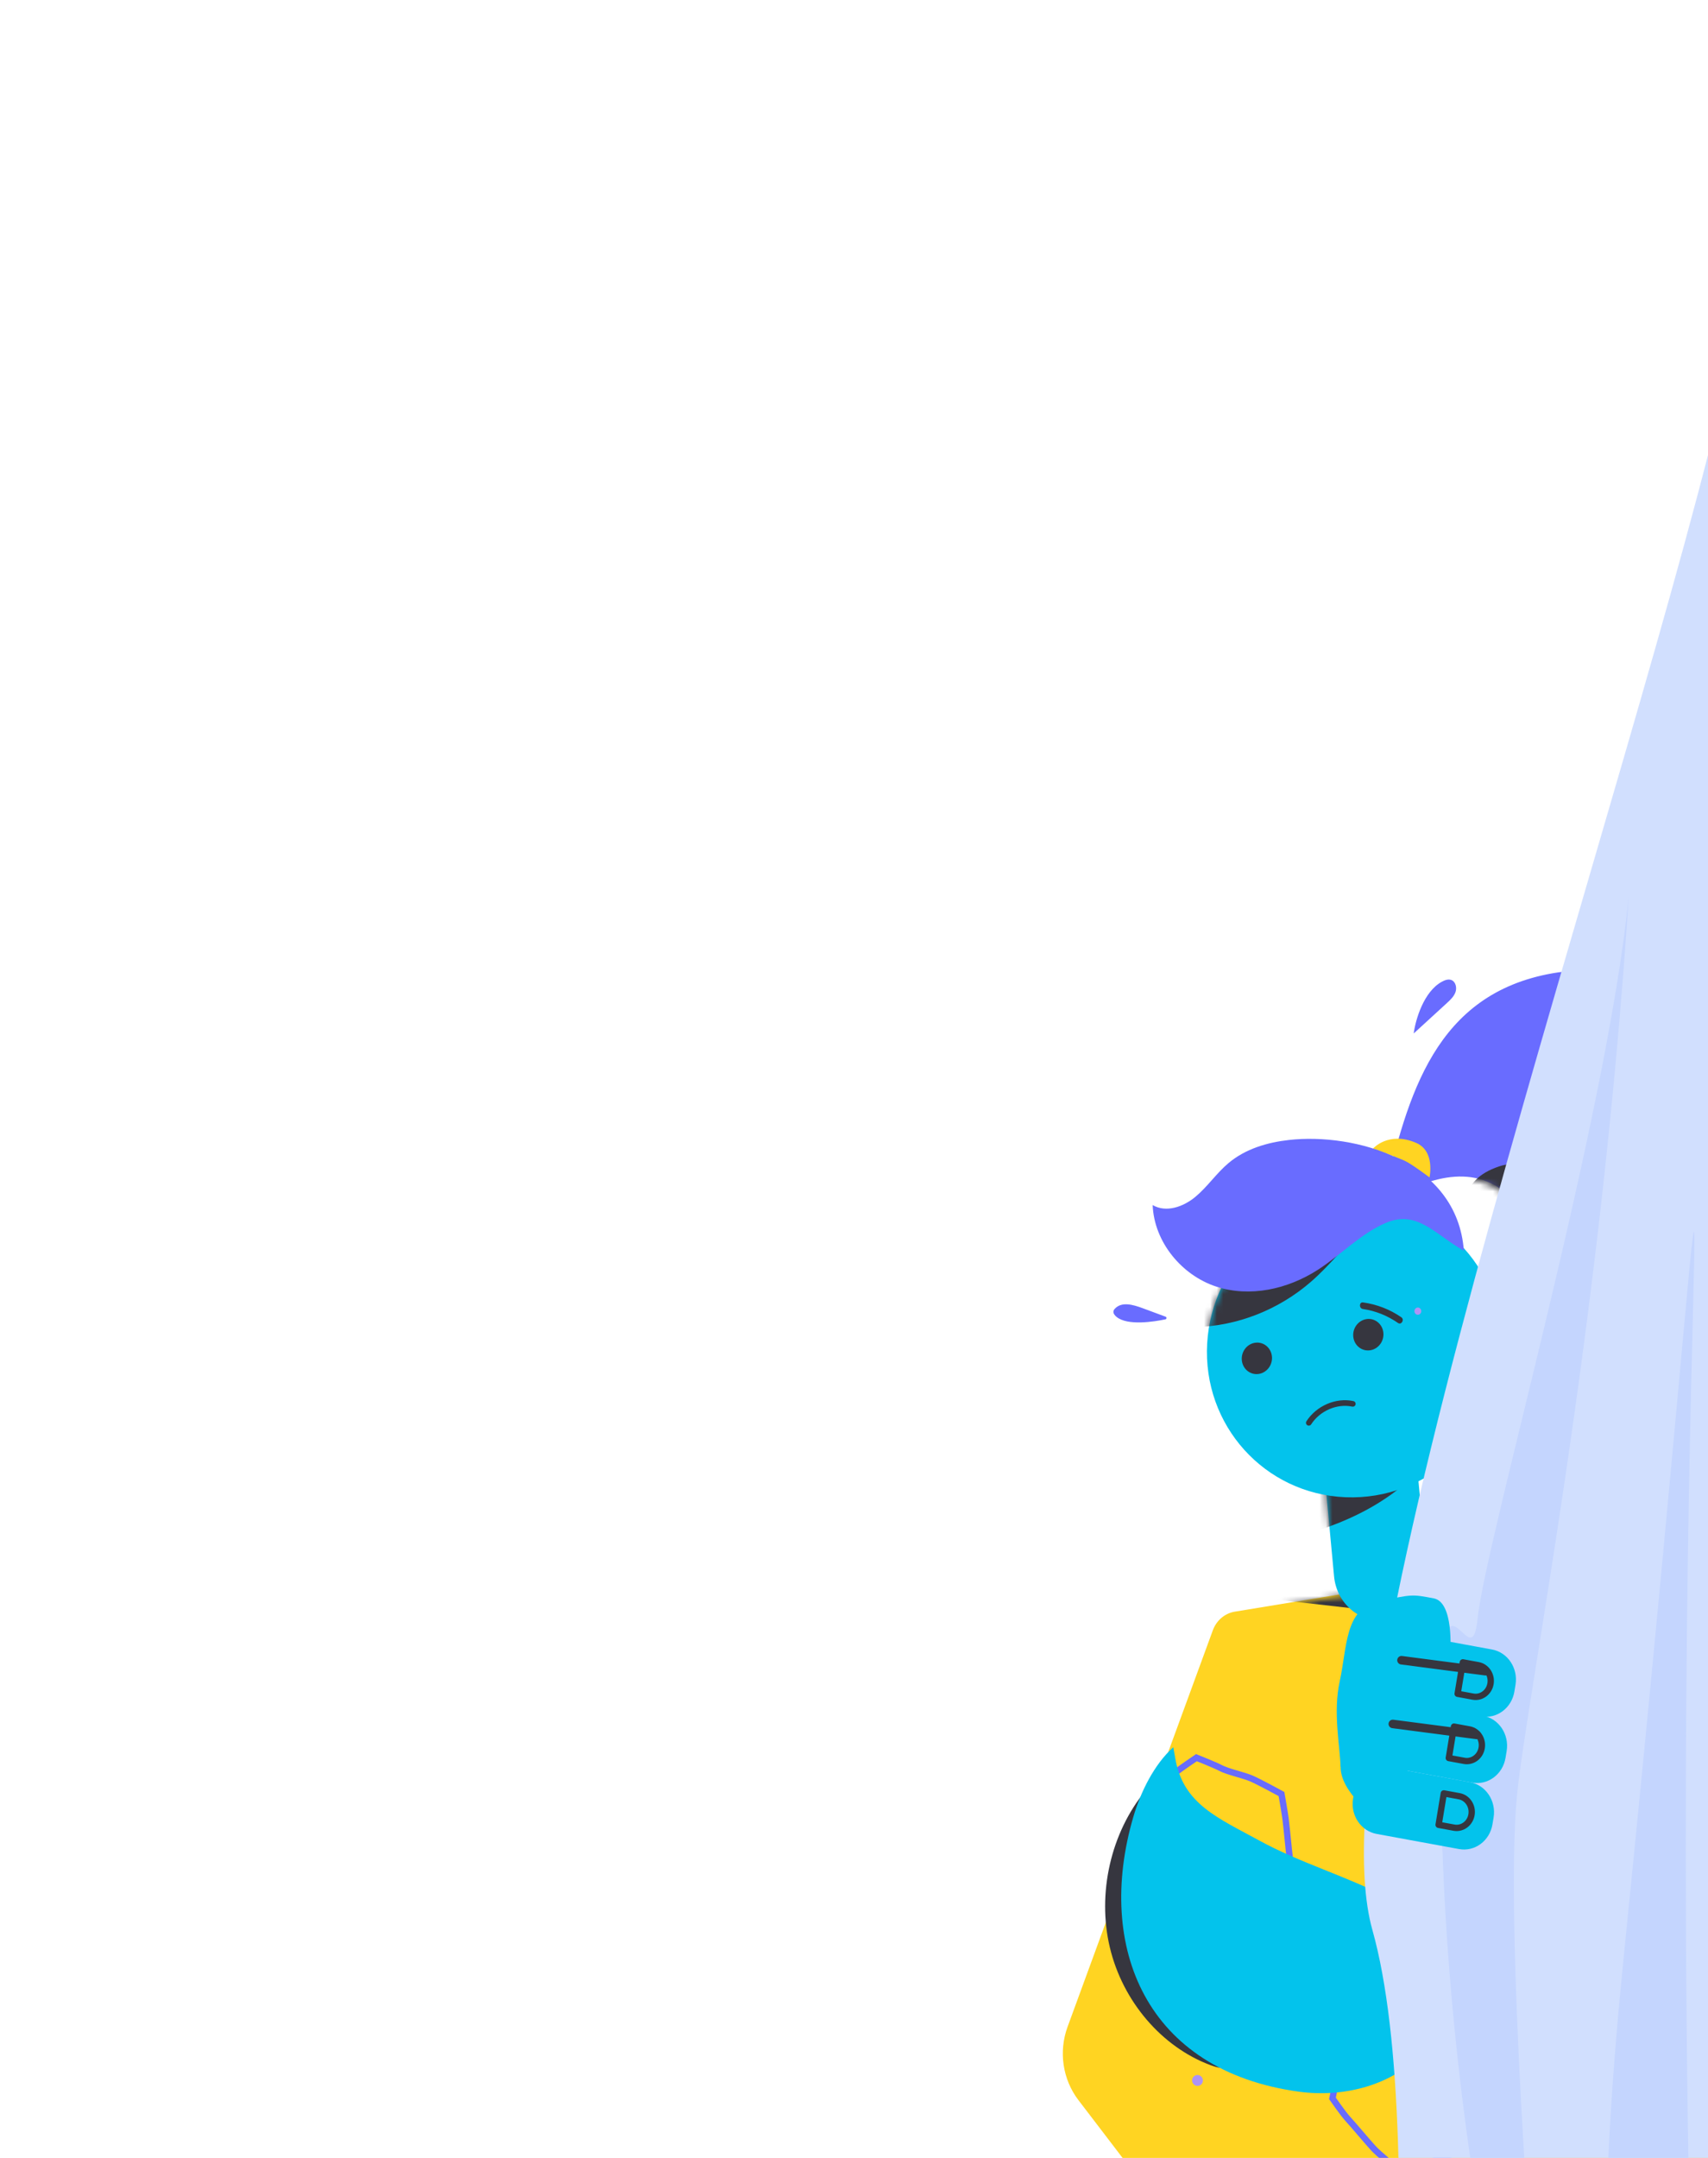 <svg width="266" height="336" viewBox="0 0 266 336" fill="none" xmlns="http://www.w3.org/2000/svg">
<g clip-path="url(#clip0_350_78787)">
<path fill-rule="evenodd" clip-rule="evenodd" d="M192.297 250.945L254.98 240.63C258.418 240.064 261.883 241.477 264.066 244.335L302.768 294.989C304.438 297.174 304.875 300.132 303.916 302.75L281.669 363.462C280.421 366.868 277.545 369.312 274.126 369.875L215.769 379.478C211.525 380.177 207.249 378.434 204.554 374.905L167.941 326.986C165.491 323.778 164.849 319.436 166.257 315.594L188.882 253.848C189.447 252.307 190.749 251.2 192.297 250.945Z" fill="#FFD422"/>
<mask id="mask0_350_78787" style="mask-type:alpha" maskUnits="userSpaceOnUse" x="164" y="240" width="142" height="140">
<path d="M263.245 243.14L305.604 298.371L279.734 368.403C279.664 368.592 279.505 368.727 279.315 368.759L212.447 379.881C210.152 380.263 207.843 379.33 206.389 377.434L165.992 324.76C164.659 323.021 164.313 320.664 165.084 318.575L189.033 253.742C189.52 252.426 190.637 251.478 191.964 251.258L256.689 240.492C257.02 240.437 257.35 240.407 257.679 240.402C259.821 240.366 261.881 241.361 263.245 243.14Z" fill="white"/>
</mask>
<g mask="url(#mask0_350_78787)">
<path fill-rule="evenodd" clip-rule="evenodd" d="M233.749 273.426C233.749 273.426 240.682 267.401 241.73 266.545C242.523 265.897 245.065 264.177 245.065 264.177C245.065 264.177 247.916 265.305 248.822 265.783C249.962 266.385 252.416 266.902 253.598 267.407C254.788 267.915 258.309 269.839 258.309 269.839C258.309 269.839 258.823 272.758 258.939 273.657C259.15 275.293 259.409 278.343 259.62 279.979C259.775 281.171 260.237 284.75 260.237 284.75L252.069 291.426L248.922 293.998C248.922 293.998 245.959 292.773 244.791 292.274C243.637 291.78 235.677 288.336 235.677 288.336C235.677 288.336 234.711 284.789 234.57 283.697C234.358 282.057 234.099 279 233.886 277.359C233.758 276.363 233.749 273.426 233.749 273.426Z" stroke="#696CFF" stroke-width="0.988"/>
</g>
<mask id="mask1_350_78787" style="mask-type:alpha" maskUnits="userSpaceOnUse" x="164" y="240" width="142" height="140">
<path d="M263.245 243.14L305.604 298.371L279.734 368.403C279.664 368.592 279.505 368.727 279.315 368.759L212.447 379.881C210.152 380.263 207.843 379.33 206.389 377.434L165.992 324.76C164.659 323.021 164.313 320.664 165.084 318.575L189.033 253.742C189.52 252.426 190.637 251.478 191.964 251.258L256.689 240.492C257.02 240.437 257.35 240.407 257.679 240.402C259.821 240.366 261.881 241.361 263.245 243.14Z" fill="white"/>
</mask>
<g mask="url(#mask1_350_78787)">
<path fill-rule="evenodd" clip-rule="evenodd" d="M246.795 227.571C246.795 227.571 250.168 225.816 251.327 225.319C252.555 224.791 255.011 223.736 256.24 223.208C257.168 222.809 260.056 221.875 260.056 221.875C260.056 221.875 262.509 223.771 263.258 224.49C264.2 225.394 266.428 226.589 267.435 227.412C268.449 228.24 271.343 231.094 271.343 231.094C271.343 231.094 271.088 234.053 270.969 234.951C270.752 236.589 270.217 239.6 270.001 241.237L269.369 246.009C269.369 246.009 266.049 248.233 264.84 248.752C263.633 249.27 259.796 250.121 259.796 250.121L256.108 251.705C256.108 251.705 253.573 249.682 252.577 248.869C251.594 248.066 249.479 246.828 248.495 246.026C247.652 245.337 244.82 242.486 244.82 242.486C244.82 242.486 244.802 238.793 244.947 237.701C245.164 236.061 245.7 233.041 245.917 231.4C246.048 230.404 246.795 227.571 246.795 227.571Z" stroke="#696CFF" stroke-width="0.988"/>
</g>
<mask id="mask2_350_78787" style="mask-type:alpha" maskUnits="userSpaceOnUse" x="164" y="240" width="142" height="140">
<path d="M263.245 243.14L305.604 298.371L279.734 368.403C279.664 368.592 279.505 368.727 279.315 368.759L212.447 379.881C210.152 380.263 207.843 379.33 206.389 377.434L165.992 324.76C164.659 323.021 164.313 320.664 165.084 318.575L189.033 253.742C189.52 252.426 190.637 251.478 191.964 251.258L256.689 240.492C257.02 240.437 257.35 240.407 257.679 240.402C259.821 240.366 261.881 241.361 263.245 243.14Z" fill="white"/>
</mask>
<g mask="url(#mask2_350_78787)">
<path fill-rule="evenodd" clip-rule="evenodd" d="M175.014 282.925C175.014 282.925 177.814 280.279 178.803 279.471C179.851 278.614 181.947 276.902 182.995 276.045C183.788 275.397 186.33 273.677 186.33 273.677C186.33 273.677 189.181 274.805 190.087 275.283C191.227 275.885 193.681 276.401 194.863 276.907C196.053 277.415 199.575 279.339 199.575 279.339C199.575 279.339 200.088 282.258 200.204 283.157C200.415 284.793 200.674 287.842 200.886 289.478C201.04 290.671 201.503 294.249 201.503 294.249C201.503 294.249 198.875 297.333 197.842 298.176C196.813 299.017 193.334 300.926 193.334 300.926L190.187 303.498C190.187 303.498 187.224 302.272 186.056 301.773C184.902 301.28 182.546 300.69 181.392 300.197C180.403 299.774 176.942 297.836 176.942 297.836C176.942 297.836 175.977 294.289 175.836 293.197C175.624 291.557 175.364 288.499 175.152 286.859C175.023 285.863 175.014 282.925 175.014 282.925Z" stroke="#696CFF" stroke-width="0.988"/>
</g>
<mask id="mask3_350_78787" style="mask-type:alpha" maskUnits="userSpaceOnUse" x="164" y="240" width="142" height="140">
<path d="M263.245 243.14L305.604 298.371L279.734 368.403C279.664 368.592 279.505 368.727 279.315 368.759L212.447 379.881C210.152 380.263 207.843 379.33 206.389 377.434L165.992 324.76C164.659 323.021 164.313 320.664 165.084 318.575L189.033 253.742C189.52 252.426 190.637 251.478 191.964 251.258L256.689 240.492C257.02 240.437 257.35 240.407 257.679 240.402C259.821 240.366 261.881 241.361 263.245 243.14Z" fill="white"/>
</mask>
<g mask="url(#mask3_350_78787)">
<path fill-rule="evenodd" clip-rule="evenodd" d="M264.516 329.491C264.516 329.491 265.31 325.624 265.661 324.362C266.033 323.022 266.776 320.344 267.148 319.005C267.43 317.992 268.532 315.033 268.532 315.033C268.532 315.033 271.473 314.183 272.475 314.01C273.736 313.792 276.014 312.694 277.255 312.372C278.504 312.047 282.434 311.426 282.434 311.426C282.434 311.426 284.479 313.467 285.075 314.121C286.16 315.312 288.071 317.615 289.156 318.806C289.947 319.674 292.319 322.279 292.319 322.279C292.319 322.279 291.908 326.392 291.542 327.71C291.176 329.025 289.42 332.716 289.42 332.716L288.303 336.737C288.303 336.737 285.217 337.577 283.991 337.895C282.779 338.209 280.539 339.188 279.328 339.502C278.29 339.771 274.401 340.343 274.401 340.343C274.401 340.343 271.638 338.075 270.915 337.28C269.827 336.086 267.91 333.777 266.823 332.583C266.163 331.859 264.516 329.491 264.516 329.491Z" stroke="#696CFF" stroke-width="0.988"/>
</g>
<mask id="mask4_350_78787" style="mask-type:alpha" maskUnits="userSpaceOnUse" x="164" y="240" width="142" height="140">
<path d="M263.245 243.14L305.604 298.371L279.734 368.403C279.664 368.592 279.505 368.727 279.315 368.759L212.447 379.881C210.152 380.263 207.843 379.33 206.389 377.434L165.992 324.76C164.659 323.021 164.313 320.664 165.084 318.575L189.033 253.742C189.52 252.426 190.637 251.478 191.964 251.258L256.689 240.492C257.02 240.437 257.35 240.407 257.679 240.402C259.821 240.366 261.881 241.361 263.245 243.14Z" fill="white"/>
</mask>
<g mask="url(#mask4_350_78787)">
<path fill-rule="evenodd" clip-rule="evenodd" d="M207.512 326.728C207.512 326.728 208.306 322.86 208.657 321.598C209.029 320.259 209.773 317.581 210.145 316.241C210.426 315.229 211.528 312.269 211.528 312.269C211.528 312.269 214.47 311.419 215.471 311.246C216.732 311.028 219.01 309.93 220.251 309.608C221.5 309.284 225.43 308.663 225.43 308.663C225.43 308.663 227.475 310.704 228.071 311.358C229.156 312.549 231.067 314.852 232.152 316.043C232.943 316.911 235.315 319.515 235.315 319.515C235.315 319.515 234.904 323.628 234.538 324.947C234.173 326.262 232.416 329.952 232.416 329.952L231.299 333.973C231.299 333.973 228.213 334.813 226.987 335.131C225.775 335.446 223.535 336.424 222.324 336.739C221.286 337.008 217.397 337.58 217.397 337.58C217.397 337.58 214.634 335.311 213.911 334.517C212.823 333.322 210.906 331.013 209.819 329.82C209.159 329.095 207.512 326.728 207.512 326.728Z" stroke="#696CFF" stroke-width="0.988"/>
</g>
<mask id="mask5_350_78787" style="mask-type:alpha" maskUnits="userSpaceOnUse" x="164" y="240" width="142" height="140">
<path d="M263.245 243.14L305.604 298.371L279.734 368.403C279.664 368.592 279.505 368.727 279.315 368.759L212.447 379.881C210.152 380.263 207.843 379.33 206.389 377.434L165.992 324.76C164.659 323.021 164.313 320.664 165.084 318.575L189.033 253.742C189.52 252.426 190.637 251.478 191.964 251.258L256.689 240.492C257.02 240.437 257.35 240.407 257.679 240.402C259.821 240.366 261.881 241.361 263.245 243.14Z" fill="white"/>
</mask>
<g mask="url(#mask5_350_78787)">
<path fill-rule="evenodd" clip-rule="evenodd" d="M225.608 252.118L197.182 248.897L222.85 243.864L225.608 252.118Z" fill="#36363F"/>
</g>
<path fill-rule="evenodd" clip-rule="evenodd" d="M185.797 324.41C186.059 324.799 186.585 324.904 186.971 324.644C187.357 324.383 187.457 323.855 187.195 323.466C186.933 323.076 186.407 322.972 186.022 323.232C185.635 323.493 185.535 324.02 185.797 324.41Z" fill="#AD93F5"/>
<path fill-rule="evenodd" clip-rule="evenodd" d="M213.276 322.032C213.433 322.266 213.749 322.329 213.98 322.172C214.212 322.016 214.272 321.7 214.115 321.466C213.957 321.232 213.642 321.169 213.411 321.326C213.179 321.482 213.119 321.798 213.276 322.032Z" fill="#AD93F5"/>
<path fill-rule="evenodd" clip-rule="evenodd" d="M261.783 262.857C261.53 262.449 261.011 262.314 260.624 262.555C260.238 262.797 260.129 263.323 260.382 263.73C260.635 264.138 261.154 264.273 261.541 264.032C261.927 263.791 262.036 263.264 261.783 262.857Z" fill="#AD93F5"/>
<path fill-rule="evenodd" clip-rule="evenodd" d="M234.528 263.696C234.377 263.451 234.065 263.371 233.833 263.515C233.601 263.66 233.536 263.976 233.688 264.22C233.84 264.465 234.151 264.546 234.383 264.401C234.615 264.257 234.68 263.941 234.528 263.696Z" fill="#AD93F5"/>
<path fill-rule="evenodd" clip-rule="evenodd" d="M267.645 300.904C267.619 300.43 267.225 300.05 266.763 300.055C266.302 300.06 265.948 300.447 265.973 300.921C265.999 301.395 266.393 301.775 266.855 301.77C267.316 301.766 267.67 301.378 267.645 300.904Z" fill="#AD93F5"/>
<path fill-rule="evenodd" clip-rule="evenodd" d="M243.176 287.498C243.161 287.214 242.924 286.985 242.647 286.988C242.37 286.991 242.158 287.223 242.173 287.508C242.188 287.792 242.425 288.02 242.702 288.017C242.979 288.014 243.191 287.782 243.176 287.498Z" fill="#AD93F5"/>
<path fill-rule="evenodd" clip-rule="evenodd" d="M220.886 230.399L222.15 243.947C222.54 248.138 219.637 251.869 215.664 252.281C211.692 252.694 208.154 249.631 207.763 245.44L206.395 230.768C206.395 230.768 220.86 230.118 220.886 230.399Z" fill="#03C3EC"/>
<path fill-rule="evenodd" clip-rule="evenodd" d="M276.5 186.895C277.609 176.819 275.623 165.523 268.206 159.067C261.211 152.979 250.77 149.97 241.824 151.539C223.543 154.745 219.18 170.435 215.516 186.493L218.578 185.622C221.7 184.13 225.077 182.955 228.494 183.234C231.91 183.513 235.37 185.521 236.667 188.867C237.426 190.827 237.389 193.032 237.098 195.128C235.567 206.133 227.447 216.436 230.159 227.185C232.705 237.273 243.612 242.16 253.422 243.542C262.068 244.759 270.914 244.374 279.436 242.411C274.738 241.132 271.277 236.62 269.919 231.706C268.562 226.793 269.006 221.524 269.927 216.5C271.752 206.54 275.39 196.971 276.5 186.895Z" fill="#696CFF"/>
<mask id="mask6_350_78787" style="mask-type:alpha" maskUnits="userSpaceOnUse" x="215" y="151" width="65" height="93">
<path d="M242.34 151.917C251.419 150.22 261.952 153.054 268.955 159.005C276.382 165.315 278.245 176.522 276.992 186.563C275.737 196.604 271.929 206.18 269.952 216.115C268.955 221.128 268.436 226.376 269.747 231.244C271.058 236.111 274.504 240.547 279.244 241.748C270.59 243.831 261.627 244.348 252.888 243.268C242.974 242.043 231.993 237.346 229.547 227.349C226.94 216.696 235.296 206.324 236.989 195.352C237.311 193.263 237.378 191.069 236.633 189.13C235.364 185.821 231.887 183.876 228.431 183.65C224.975 183.424 221.54 184.645 218.36 186.176L215.248 187.09C218.971 171.856 223.33 156.944 239.673 152.523C240.529 152.292 241.417 152.089 242.34 151.917Z" fill="white"/>
</mask>
<g mask="url(#mask6_350_78787)">
<path fill-rule="evenodd" clip-rule="evenodd" d="M248.525 190.113C250.856 195.706 249.701 202.245 247.775 208.055C245.848 213.865 243.171 219.502 242.475 225.595C241.78 231.688 243.632 238.621 248.733 241.563C243.105 243.692 237.233 245.089 231.294 245.709C229.753 245.87 228.17 245.976 226.686 245.538C223.47 244.588 221.398 241.292 220.385 237.959C216.283 224.477 224.131 207.44 227.029 194.228C228.331 188.293 226.849 183.859 233.474 181.611C239.092 179.704 246.397 185.007 248.525 190.113Z" fill="#36363F"/>
</g>
<mask id="mask7_350_78787" style="mask-type:alpha" maskUnits="userSpaceOnUse" x="206" y="227" width="16" height="22">
<path d="M220.702 227.127L221.869 240.594C222.23 244.759 219.268 248.501 215.253 248.951C211.237 249.4 207.689 246.388 207.328 242.222L206.064 227.638C206.064 227.638 220.678 226.848 220.702 227.127Z" fill="white"/>
</mask>
<g mask="url(#mask7_350_78787)">
<path fill-rule="evenodd" clip-rule="evenodd" d="M227.226 218.109C226.976 220.987 225.413 223.565 223.691 225.837C217.605 233.866 209.31 237.523 199.796 239.854C202.43 234.2 203.321 230.037 203.196 223.771C209.564 224.05 216.034 224.319 222.236 222.717C228.439 221.115 234.448 217.357 237.418 211.427" fill="#36363F"/>
</g>
<path fill-rule="evenodd" clip-rule="evenodd" d="M233.801 210.975C233.07 223.707 222.225 233.625 209.578 233.128C196.931 232.631 187.271 221.906 188.002 209.173C188.733 196.441 199.578 186.523 212.225 187.02C224.872 187.517 234.532 198.242 233.801 210.975Z" fill="#03C3EC"/>
<path fill-rule="evenodd" clip-rule="evenodd" d="M200.019 215.111C201.894 217.186 196.291 219.406 195.101 219.445C194.492 219.466 193.711 219.205 193.67 218.512C193.654 218.257 193.755 218.011 193.865 217.787C194.707 216.066 196.288 214.839 198.005 214.574C198.71 214.464 199.502 214.542 200.019 215.111Z" fill="#03C3EC"/>
<path fill-rule="evenodd" clip-rule="evenodd" d="M212.845 211.972C211.984 214.728 217.919 214.083 219.006 213.557C219.564 213.287 220.163 212.684 219.924 212.04C219.836 211.803 219.647 211.629 219.459 211.479C218.013 210.325 216.099 209.966 214.446 210.537C213.767 210.772 213.085 211.216 212.845 211.972Z" fill="#03C3EC"/>
<path fill-rule="evenodd" clip-rule="evenodd" d="M197.026 197.311C198.24 195.893 199.972 195.259 201.743 195.604C202.361 195.724 202.071 196.703 201.455 196.583C200.02 196.304 198.668 196.905 197.703 198.032C197.278 198.529 196.604 197.803 197.026 197.311Z" fill="#36363F"/>
<path fill-rule="evenodd" clip-rule="evenodd" d="M212.282 202.792C214.44 203.103 216.441 203.865 218.246 205.11C218.768 205.472 218.252 206.358 217.727 205.996C216.073 204.853 214.228 204.104 212.245 203.818C211.627 203.729 211.655 202.701 212.282 202.792Z" fill="#36363F"/>
<path fill-rule="evenodd" clip-rule="evenodd" d="M198.075 211.09C198.266 212.425 197.377 213.693 196.089 213.921C194.801 214.148 193.603 213.25 193.412 211.915C193.222 210.579 194.111 209.312 195.399 209.084C196.687 208.856 197.885 209.754 198.075 211.09Z" fill="#36363F"/>
<path fill-rule="evenodd" clip-rule="evenodd" d="M215.431 207.406C215.621 208.742 214.732 210.009 213.444 210.237C212.156 210.465 210.958 209.567 210.767 208.231C210.577 206.895 211.466 205.628 212.754 205.4C214.042 205.172 215.24 206.07 215.431 207.406Z" fill="#36363F"/>
<path fill-rule="evenodd" clip-rule="evenodd" d="M244.704 205.09C244.53 208.134 242.02 210.508 239.099 210.393C236.179 210.278 233.953 207.718 234.127 204.674C234.302 201.63 236.811 199.256 239.732 199.371C242.653 199.486 244.879 202.047 244.704 205.09Z" fill="#03C3EC"/>
<path d="M239.129 205.354C238.648 204.296 238.124 203.259 237.558 202.248C238.973 201.894 240.665 201.611 241.681 202.662C242.403 203.408 242.501 204.66 242.078 205.647C241.656 206.633 240.795 207.367 239.852 207.818" stroke="#36363F" stroke-width="0.818" stroke-linecap="round" stroke-linejoin="round"/>
<path fill-rule="evenodd" clip-rule="evenodd" d="M226.01 152.585C225.531 152.412 224.999 152.618 224.545 152.865C221.74 154.39 220.454 158.738 220.165 160.917C221.892 159.336 223.618 157.754 225.344 156.173C225.885 155.677 226.448 155.149 226.683 154.448C226.918 153.747 226.686 152.829 226.01 152.585Z" fill="#696CFF"/>
<path fill-rule="evenodd" clip-rule="evenodd" d="M177.952 203.691C179.146 204.135 180.341 204.577 181.536 205.02C181.729 205.092 181.706 205.385 181.502 205.428C179.826 205.779 175.606 206.477 173.88 205.041C173.639 204.84 173.381 204.545 173.402 204.218C173.415 204.035 173.515 203.892 173.623 203.776C174.683 202.631 176.451 203.135 177.952 203.691Z" fill="#696CFF"/>
<path fill-rule="evenodd" clip-rule="evenodd" d="M213.825 178.85C213.825 178.85 217.639 180.222 218.751 180.729C219.847 181.228 222.63 183.33 222.63 183.33C222.63 183.33 223.552 179.244 220.548 177.952C216.204 176.083 213.825 178.85 213.825 178.85Z" fill="#FFD422"/>
<path d="M210.681 218.586C208.136 218.046 205.289 219.273 203.829 221.539" stroke="#36363F" stroke-width="0.88" stroke-linecap="round" stroke-linejoin="round"/>
<mask id="mask8_350_78787" style="mask-type:alpha" maskUnits="userSpaceOnUse" x="187" y="187" width="47" height="47">
<path d="M212.358 187.103C225.042 187.515 234.676 198.135 233.876 210.822C233.075 223.508 222.144 233.458 209.459 233.046C196.775 232.633 187.141 222.014 187.941 209.327C188.591 199.017 195.933 190.514 205.469 187.912C207.667 187.312 209.982 187.026 212.358 187.103Z" fill="white"/>
</mask>
<g mask="url(#mask8_350_78787)">
<path fill-rule="evenodd" clip-rule="evenodd" d="M212.797 190.72C209.806 193.534 207.282 196.861 204.19 199.555C199.154 203.945 192.664 206.491 186.155 206.631C187.245 202.264 188.097 197.839 188.704 193.383C194.522 194.736 200.884 193.643 206.063 190.4C208.453 188.903 216.142 181.285 219.192 183.156C222.505 185.188 213.876 189.704 212.797 190.72Z" fill="#36363F"/>
</g>
<path fill-rule="evenodd" clip-rule="evenodd" d="M215.866 190.395C211.936 192.057 208.867 195.37 205.256 197.702C200.545 200.745 194.648 202.055 189.375 200.317C184.103 198.58 179.745 193.456 179.512 187.634C181.599 188.859 184.282 187.921 186.158 186.361C188.034 184.802 189.44 182.687 191.305 181.113C193.96 178.873 197.382 177.875 200.762 177.498C210.889 176.368 226.935 180.631 227.98 194.748C223.554 192.259 220.731 188.339 215.866 190.395Z" fill="#696CFF"/>
<path fill-rule="evenodd" clip-rule="evenodd" d="M221.001 204.677C220.726 204.787 220.419 204.641 220.315 204.351C220.212 204.061 220.35 203.737 220.625 203.628C220.9 203.518 221.207 203.664 221.311 203.954C221.415 204.244 221.276 204.568 221.001 204.677Z" fill="#AD93F5"/>
<path d="M214.432 275.437L209.914 273.059C209.914 273.059 208.829 274.055 208.789 274.985C208.613 279.044 214.432 283.163 214.432 283.163L214.432 275.437Z" fill="#03C3EC"/>
<path fill-rule="evenodd" clip-rule="evenodd" d="M192.916 316.919C192.258 315.087 190.778 313.78 189.458 312.427C183.567 306.389 179.934 297.471 181.092 288.756C181.409 286.371 182.068 284.039 182.261 281.64C182.455 279.241 178.386 278.835 178.386 278.835C172.996 285.361 170.847 294.805 172.84 303.206C174.833 311.606 180.91 318.718 188.522 321.556C189.391 321.88 190.339 322.152 191.224 321.866C192.983 321.297 193.574 318.752 192.916 316.919Z" fill="#36363F"/>
<path fill-rule="evenodd" clip-rule="evenodd" d="M222.559 300.263C220.791 298.166 218.404 296.67 215.961 295.401C209.524 292.058 202.445 290.054 196.086 286.564C189.726 283.075 184.271 280.912 183.05 273.854L182.724 272.048C179.763 274.725 177.652 278.947 176.482 282.965C170.588 303.205 178.51 322.442 202.294 325.686C209.32 326.644 216.958 324.684 221.623 319.485C226.288 314.287 227.119 305.671 222.559 300.263Z" fill="#03C3EC"/>
<path d="M213.73 300.492C203.652 264.637 254.248 123.44 269.5 56.5L407.074 73.619L416.695 442.013L209.229 471.752C214.8 416.575 222.98 333.401 213.73 300.492Z" fill="#D1DFFE"/>
<path d="M236.267 279.422C237.867 263.581 249.248 207.63 253.655 139.646C250.086 174.993 231.347 239.826 230.109 252.091C228.871 264.355 222.006 229.449 224.816 292.278C227.625 355.107 244.77 409.988 239.72 367.102C238.863 359.82 234.268 299.222 236.267 279.422Z" fill="#C4D5FE"/>
<path d="M263.48 361.769C260.51 383.416 243.69 395.668 252.859 304.857C272.332 111.978 259.144 189.286 263.48 361.769Z" fill="#C4D5FE"/>
<path fill-rule="evenodd" clip-rule="evenodd" d="M235.848 263.38L236.022 262.324C236.449 259.741 234.81 257.283 232.361 256.834L223.905 255.28C221.457 254.831 219.127 256.559 218.701 259.143L218.526 260.199C218.1 262.781 219.739 265.239 222.187 265.689L230.643 267.242C233.092 267.692 235.422 265.962 235.848 263.38Z" fill="#03C3EC"/>
<path fill-rule="evenodd" clip-rule="evenodd" d="M234.468 273.698L234.643 272.642C235.069 270.059 233.43 267.602 230.982 267.152L217.866 264.743C215.418 264.293 213.088 266.022 212.662 268.605L212.487 269.661C212.061 272.244 213.7 274.702 216.148 275.151L229.264 277.56C231.712 278.01 234.042 276.281 234.468 273.698Z" fill="#03C3EC"/>
<path fill-rule="evenodd" clip-rule="evenodd" d="M232.435 284.047L232.61 282.99C233.036 280.408 231.398 277.951 228.949 277.501L216.101 275.141C213.653 274.691 211.322 276.42 210.896 279.002L210.722 280.059C210.296 282.642 211.935 285.099 214.383 285.549L227.231 287.908C229.68 288.358 232.009 286.63 232.435 284.047Z" fill="#03C3EC"/>
<path fill-rule="evenodd" clip-rule="evenodd" d="M224.047 284.135L224.855 279.24L227.254 279.681C228.535 279.916 229.393 281.203 229.17 282.554C228.947 283.906 227.728 284.811 226.446 284.575L224.047 284.135Z" stroke="#36363F" stroke-width="0.984" stroke-linecap="round" stroke-linejoin="round"/>
<path fill-rule="evenodd" clip-rule="evenodd" d="M225.633 273.734L226.441 268.84L228.84 269.28C230.121 269.515 230.979 270.802 230.756 272.153C230.533 273.505 229.314 274.41 228.032 274.174L225.633 273.734Z" stroke="#36363F" stroke-width="0.984" stroke-linecap="round" stroke-linejoin="round"/>
<path fill-rule="evenodd" clip-rule="evenodd" d="M227.008 263.732L227.816 258.839L230.215 259.279C231.496 259.515 232.354 260.8 232.131 262.152C231.908 263.503 230.689 264.408 229.407 264.173L227.008 263.732Z" stroke="#36363F" stroke-width="0.984" stroke-linecap="round" stroke-linejoin="round"/>
<path d="M214.688 249.332C219.985 248.23 219.832 248.223 223.288 248.873C226.436 249.465 225.867 257.141 225.867 257.141C225.867 257.141 223.337 279.004 214.328 277.49C211.992 277.097 208.77 275.057 208.77 275.057C208.695 271.906 207.571 266.636 208.648 261.768C209.812 256.513 209.391 250.435 214.688 249.332Z" fill="#03C3EC"/>
<path d="M218.266 258.506L231.343 260.214" stroke="#36363F" stroke-width="1.329" stroke-linecap="round"/>
<path d="M216.914 268.427L229.991 270.135" stroke="#36363F" stroke-width="1.329" stroke-linecap="round"/>
</g>
<defs>
<clipPath id="clip0_350_78787">
<rect width="266" height="336" fill="white"/>
</clipPath>
</defs>
</svg>
